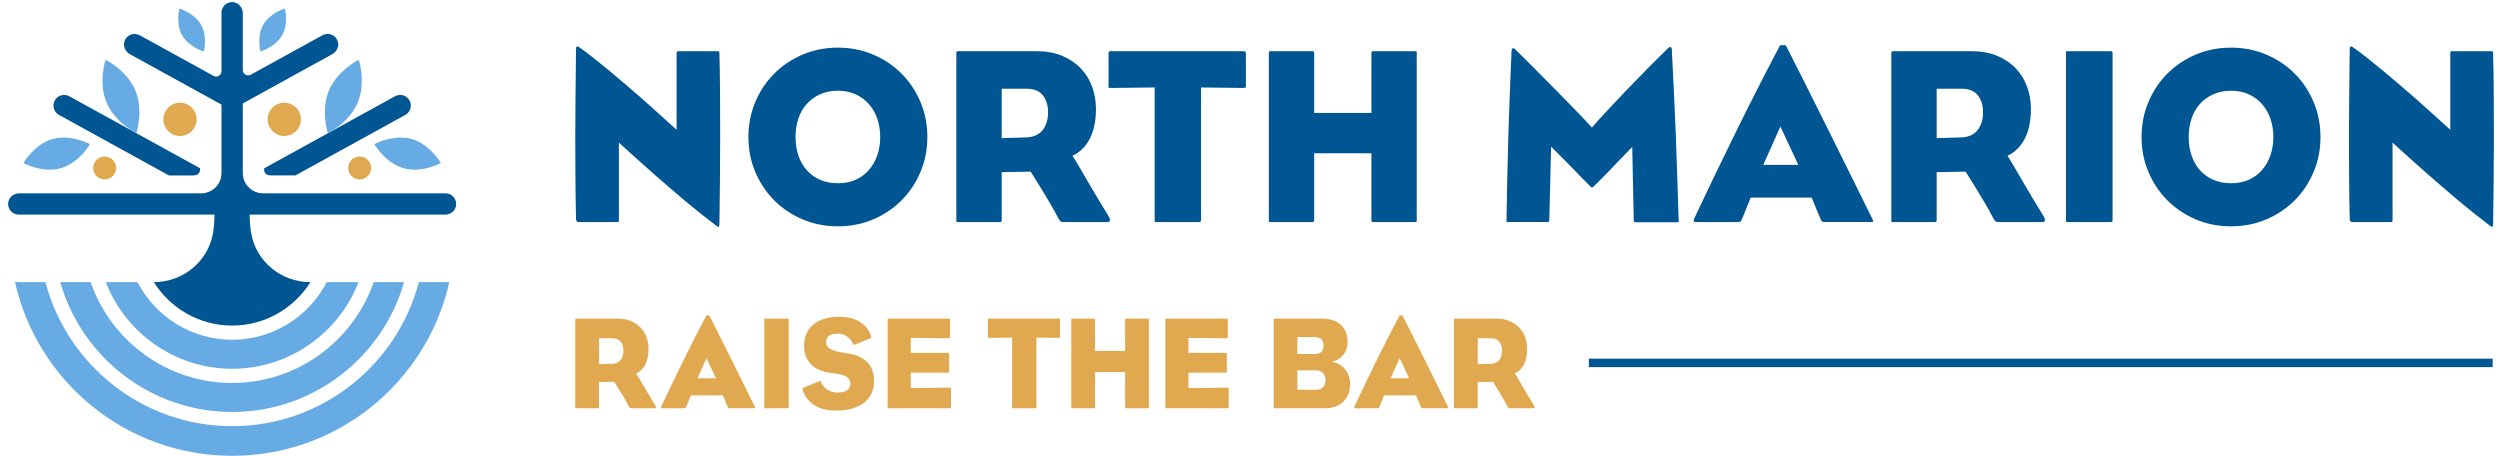 <svg fill="none" height="48" viewBox="0 0 263 48" width="263" xmlns="http://www.w3.org/2000/svg"><path d="m11.011 16.464c-.667 0-1.206.54-1.206 1.206 0 .666.54 1.206 1.206 1.206.666 0 1.206-.54 1.206-1.206 0-.666-.54-1.206-1.206-1.206z" fill="#e0a950"/><path d="m39.041 17.671c0-.666-.54-1.206-1.206-1.206-.666 0-1.206.54-1.206 1.206 0 .666.54 1.206 1.206 1.206.666 0 1.206-.54 1.206-1.206z" fill="#e0a950"/><path d="m7.285 10.125c-.541-.299-1.223-.101-1.522.441-.299.542-.101 1.224.441 1.523l11.566 6.367h2.537c.885 0 .73-.759.73-.759z" fill="#005593"/><path d="m41.56 10.125-13.753 7.571s-.217.759.745.759h2.522l11.566-6.367c.542-.299.74-.981.441-1.523s-.981-.74-1.522-.441z" fill="#005593"/><path d="m24.423 43.34c8.586 0 15.841-5.785 18.086-13.661h-3.198c-2.139 6.167-8.003 10.609-14.888 10.609-6.885 0-12.749-4.441-14.888-10.609h-3.198c2.245 7.876 9.501 13.661 18.086 13.661z" fill="#67abe4"/><path d="m44.062 29.678c-2.284 8.71-10.222 15.155-19.639 15.155s-17.355-6.444-19.639-15.155h-3.205c2.347 10.457 11.68 18.271 22.845 18.271s20.499-7.816 22.845-18.271h-3.206z" fill="#67abe4"/><path d="m24.423 38.794c6.05 0 11.227-3.788 13.297-9.115h-3.344c-1.869 3.597-5.628 6.063-9.954 6.063s-8.086-2.465-9.953-6.063h-3.344c2.069 5.327 7.248 9.115 13.297 9.115z" fill="#67abe4"/><path d="m46.869 20.336h-19.195c-1.177 0-2.132-.954-2.132-2.131v-7.325l9.409-5.179c.485-.267.756-.842.577-1.366-.232-.681-1.004-.956-1.603-.628l-7.543 4.152c-.377.208-.839-.065-.839-.496v-5.962c0-.607-.455-1.151-1.061-1.182-.646-.034-1.181.48-1.181 1.119v6.149c0 .431-.462.703-.839.496l-7.765-4.274c-.599-.329-1.372-.053-1.603.628-.178.524.094 1.099.579 1.367l9.628 5.3v7.203c0 1.177-.954 2.131-2.131 2.131h-19.152c-.541 0-1.039.366-1.141.898-.138.716.408 1.343 1.099 1.343h20.589c-.003.676-.052 1.297-.143 1.866-.481 3.036-3.161 5.236-6.236 5.236 1.72 2.741 4.768 4.569 8.236 4.569 3.468 0 6.516-1.828 8.236-4.569h-.014c-3.074 0-5.754-2.2-6.234-5.236-.091-.57-.14-1.191-.143-1.866h20.561c.541 0 1.039-.366 1.141-.898.138-.716-.408-1.343-1.099-1.343z" fill="#005593"/><path d="m17.186 12.556c0 .967.784 1.75 1.75 1.75s1.75-.784 1.75-1.75c0-.966-.784-1.75-1.75-1.75s-1.75.784-1.75 1.75z" fill="#e0a950"/><path d="m29.909 14.306c.967 0 1.75-.784 1.75-1.75 0-.967-.784-1.75-1.75-1.75-.967 0-1.75.784-1.75 1.75 0 .967.784 1.75 1.75 1.75z" fill="#e0a950"/><path d="m9.466 15.164s-2.005-1.087-3.94-.536-3.067 2.53-3.067 2.53 2.005 1.087 3.94.536c1.935-.55 3.067-2.53 3.067-2.53z" fill="#67abe4"/><path d="m43.318 14.627c-1.935-.55-3.94.536-3.94.536s1.133 1.98 3.067 2.53c1.935.55 3.94-.536 3.94-.536s-1.133-1.98-3.067-2.53z" fill="#67abe4"/><path d="m19.168 3.721c.712 1.248 2.278 1.695 2.278 1.695s.412-1.576-.3-2.824c-.712-1.248-2.278-1.695-2.278-1.695s-.412 1.576.3 2.824z" fill="#67abe4"/><path d="m27.698 2.594c-.712 1.248-.3 2.824-.3 2.824s1.566-.448 2.278-1.695c.712-1.248.3-2.824.3-2.824s-1.566.448-2.278 1.695z" fill="#67abe4"/><path d="m14.238 9.513c.896 2.133.109 4.497.109 4.497s-2.24-1.093-3.137-3.225c-.896-2.133-.109-4.497-.109-4.497s2.24 1.093 3.137 3.225z" fill="#67abe4"/><path d="m34.606 9.513c-.896 2.133-.109 4.497-.109 4.497s2.24-1.093 3.137-3.225c.896-2.133.109-4.497.109-4.497s-2.24 1.093-3.137 3.225z" fill="#67abe4"/><path d="m60.599 23.093c-.036-1.696-.057-3.257-.066-4.679-.009-1.422-.013-2.828-.013-4.215 0-1.387.009-2.811.026-4.268.017-1.458.035-3.062.053-4.811 0-.142.031-.216.093-.225.061-.009.128.004.199.04.477.336.99.721 1.538 1.153.547.433 1.104.884 1.671 1.353.566.469 1.136.95 1.71 1.444.574.495 1.126.972 1.657 1.431 1.219 1.079 2.457 2.192 3.712 3.341v-7.954c0-.142.009-.229.026-.265.017-.035.08-.053.185-.053h4.03c.142 0 .221.018.239.053.017.036.026.123.026.265.035 1.291.057 2.687.066 4.189.009 1.503.013 3.032.013 4.587 0 1.556-.009 3.102-.026 4.639-.018 1.538-.036 2.996-.053 4.374 0 .159-.018.269-.053.331-.036.062-.124.04-.265-.066-.495-.371-1.026-.782-1.59-1.232-.566-.451-1.136-.914-1.71-1.393-.575-.477-1.145-.963-1.71-1.458-.566-.494-1.105-.963-1.618-1.405-1.219-1.079-2.43-2.165-3.632-3.261v8.113c0 .123-.009.195-.026.212-.018.017-.089.026-.212.026h-4.003c-.089 0-.155-.031-.199-.093s-.066-.119-.066-.172z" fill="#005593"/><path d="m78.732 14.424c0-1.308.239-2.532.716-3.672.477-1.14 1.136-2.135 1.976-2.983.839-.848 1.834-1.52 2.983-2.015 1.149-.494 2.394-.742 3.738-.742s2.589.248 3.738.742c1.149.495 2.143 1.166 2.983 2.015.839.848 1.498 1.843 1.976 2.983.477 1.14.716 2.364.716 3.672 0 1.308-.239 2.506-.716 3.645-.477 1.14-1.136 2.135-1.976 2.983-.84.848-1.834 1.52-2.983 2.015-1.149.494-2.396.742-3.738.742s-2.589-.248-3.738-.742c-1.149-.494-2.144-1.166-2.983-2.015-.84-.848-1.498-1.843-1.976-2.983-.478-1.14-.716-2.355-.716-3.645zm9.413-4.879c-.707 0-1.339.128-1.896.384-.557.257-1.026.601-1.406 1.034-.38.433-.668.946-.861 1.538-.195.592-.291 1.232-.291 1.923s.097 1.325.291 1.909c.195.583.481 1.096.861 1.538.38.442.848.787 1.406 1.034.557.248 1.189.371 1.896.371.708 0 1.334-.123 1.882-.371s1.012-.592 1.391-1.034c.38-.441.672-.954.875-1.538.203-.583.305-1.219.305-1.909s-.102-1.33-.305-1.923c-.204-.592-.495-1.104-.875-1.538-.38-.433-.844-.778-1.391-1.034-.548-.256-1.175-.384-1.882-.384z" fill="#005593"/><path d="m109.037 5.384c1.024 0 1.926.164 2.704.49.778.327 1.431.769 1.962 1.325.53.557.928 1.202 1.193 1.936s.398 1.508.398 2.32c0 1.219-.208 2.25-.623 3.089-.416.84-1.03 1.454-1.842 1.843.176.265.397.628.662 1.087.265.46.561.967.888 1.524s.676 1.149 1.047 1.777c.371.628.751 1.251 1.14 1.869.159.265.225.451.199.557-.027.106-.111.159-.252.159h-4.692c-.106 0-.195-.026-.266-.08-.07-.053-.168-.203-.291-.451-.23-.441-.504-.937-.822-1.485-.318-.547-.628-1.06-.927-1.538-.354-.583-.716-1.166-1.087-1.749l-3.049.053v5.011c0 .106-.013.172-.04.199-.026.026-.084.04-.172.04h-4.348c-.106 0-.168-.004-.185-.013-.018-.009-.027-.084-.027-.225v-17.499c0-.142.027-.216.08-.225.053-.009.097-.013.132-.013h8.22zm-1.008 9.067c.725-.035 1.277-.292 1.658-.769.38-.477.57-1.104.57-1.883 0-.706-.182-1.295-.544-1.762-.362-.468-.932-.702-1.709-.702h-2.625v5.197l2.652-.08z" fill="#005593"/><path d="m126.348 9.201v13.92c0 .106-.013.172-.04.199-.026.026-.092.04-.198.04h-4.375c-.141 0-.221-.004-.238-.013-.017-.009-.027-.084-.027-.225v-13.92l-4.665.053c-.089 0-.142-.009-.159-.027-.019-.017-.027-.07-.027-.159v-3.42c0-.106.009-.176.027-.212.017-.035.079-.053.185-.053h14.025c.141 0 .212.089.212.265v3.42c0 .123-.062.186-.186.186l-4.533-.053z" fill="#005593"/><path d="m149.042 14.398v8.723c0 .142-.009.217-.026.225-.018.009-.089.013-.212.013h-4.268c-.124 0-.199-.013-.226-.04-.026-.026-.039-.093-.039-.199v-6.999h-6.019v6.999c0 .106-.013.172-.04.199-.026.026-.084.04-.172.04h-4.321c-.124 0-.195-.004-.212-.013-.018-.009-.027-.084-.027-.225v-17.499c0-.142.01-.216.027-.225.017-.009.088-.013.212-.013h4.321c.088 0 .146.013.172.04.027.026.04.093.04.199v6.257h6.019v-6.257c0-.106.013-.172.039-.199.027-.026.102-.04.226-.04h4.268c.123 0 .194.004.212.013.017.009.026.085.026.225z" fill="#005593"/><path d="m175.874 5.172c.088 1.732.167 3.336.238 4.811.071 1.476.133 2.912.186 4.308.053 1.397.101 2.801.146 4.215.044 1.414.093 2.916.146 4.507 0 .106.004.195.013.265.009.07-.057.106-.199.106h-4.321c-.142 0-.212-.07-.212-.212l-.159-7.715c-.583.602-1.132 1.166-1.643 1.696-.477.513-.933.986-1.365 1.419-.434.433-.774.774-1.021 1.02-.088.089-.155.133-.199.133-.043 0-.11-.044-.198-.133-.265-.265-.628-.632-1.087-1.1-.46-.468-.91-.932-1.353-1.392-.53-.53-1.086-1.087-1.67-1.671l-.186 7.557c0 .176-.013.283-.04.318-.026.036-.11.053-.251.053h-3.977c-.123 0-.195.004-.212.013s-.027-.048-.027-.172c.018-1.414.044-2.89.08-4.427s.075-3.079.119-4.626.097-3.066.159-4.56c.062-1.493.119-2.903.172-4.228.018-.159.063-.252.133-.278.07-.026.15.004.239.093.583.566 1.273 1.251 2.068 2.055.795.804 1.591 1.609 2.386 2.413.795.804 1.524 1.551 2.188 2.241.662.689 1.144 1.202 1.444 1.538.283-.335.742-.848 1.378-1.538.637-.689 1.343-1.44 2.122-2.254.778-.812 1.573-1.631 2.386-2.453.813-.822 1.529-1.533 2.148-2.135.07-.07.146-.101.225-.093.08.009.129.084.146.225z" fill="#005593"/><path d="m184.171 20.788c-.159.371-.318.764-.477 1.179-.159.416-.31.782-.451 1.1-.035.106-.079.181-.132.225-.053.044-.168.066-.345.066h-4.401c-.195 0-.239-.123-.133-.371.689-1.467 1.431-3.027 2.227-4.68.795-1.652 1.596-3.292 2.4-4.918.804-1.626 1.586-3.181 2.347-4.666.759-1.485 1.44-2.792 2.041-3.924.018-.035.124-.053.318-.053.195 0 .301.018.318.053.637 1.238 1.331 2.608 2.082 4.109.751 1.503 1.524 3.053 2.32 4.653.795 1.599 1.59 3.204 2.386 4.812s1.556 3.146 2.281 4.613c.087.176.123.283.106.318-.019.036-.089.053-.212.053h-4.958c-.16 0-.266-.07-.319-.212-.159-.354-.327-.751-.503-1.193-.177-.441-.336-.831-.477-1.166h-6.416zm5.011-3.447-1.883-4.029-1.803 4.029h3.685z" fill="#005593"/><path d="m207.396 5.384c1.024 0 1.927.164 2.704.49.778.327 1.432.769 1.963 1.325.53.557.927 1.202 1.192 1.936s.398 1.508.398 2.32c0 1.219-.208 2.25-.623 3.089-.416.84-1.029 1.454-1.842 1.843.176.265.398.628.663 1.087.265.46.56.967.888 1.524.327.557.675 1.149 1.046 1.777.372.628.752 1.251 1.14 1.869.159.265.225.451.199.557-.027.106-.11.159-.252.159h-4.692c-.106 0-.195-.026-.265-.08s-.168-.203-.292-.451c-.23-.441-.503-.937-.821-1.485-.318-.547-.628-1.06-.928-1.538-.354-.583-.716-1.166-1.087-1.749l-3.049.053v5.011c0 .106-.013.172-.039.199-.027.026-.085.04-.173.04h-4.347c-.106 0-.168-.004-.186-.013-.018-.009-.026-.084-.026-.225v-17.499c0-.142.026-.216.079-.225.053-.009.097-.013.133-.013h8.219zm-1.007 9.067c.725-.035 1.276-.292 1.657-.769.381-.477.57-1.104.57-1.883 0-.706-.181-1.295-.543-1.762-.363-.468-.933-.702-1.71-.702h-2.625v5.197l2.652-.08z" fill="#005593"/><path d="m222.243 5.622v17.499c0 .106-.013.172-.04.199-.026.026-.102.04-.225.04h-4.401c-.124 0-.194-.004-.212-.013-.018-.009-.026-.084-.026-.225v-17.499c0-.142.009-.216.026-.225.018-.009.088-.013.212-.013h4.401c.123 0 .199.013.225.04.027.026.04.093.04.199z" fill="#005593"/><path d="m225.292 14.424c0-1.308.239-2.532.716-3.672.477-1.14 1.135-2.135 1.975-2.983.839-.848 1.834-1.52 2.983-2.015 1.149-.494 2.394-.742 3.738-.742 1.343 0 2.589.248 3.738.742 1.149.495 2.143 1.166 2.983 2.015.839.848 1.497 1.843 1.975 2.983.477 1.14.716 2.364.716 3.672 0 1.308-.239 2.506-.716 3.645-.477 1.14-1.135 2.135-1.975 2.983s-1.834 1.52-2.983 2.015c-1.149.494-2.396.742-3.738.742-1.343 0-2.589-.248-3.738-.742s-2.144-1.166-2.983-2.015c-.84-.848-1.497-1.843-1.975-2.983-.477-1.14-.716-2.355-.716-3.645zm9.413-4.879c-.708 0-1.34.128-1.896.384-.557.257-1.026.601-1.406 1.034-.38.433-.668.946-.861 1.538-.195.592-.292 1.232-.292 1.923s.097 1.325.292 1.909c.194.583.481 1.096.861 1.538.38.442.848.787 1.406 1.034.556.248 1.188.371 1.896.371.707 0 1.334-.123 1.882-.371.547-.248 1.012-.592 1.391-1.034.38-.441.672-.954.875-1.538.203-.583.305-1.219.305-1.909s-.102-1.33-.305-1.923c-.204-.592-.496-1.104-.875-1.538-.38-.433-.844-.778-1.391-1.034-.549-.256-1.176-.384-1.882-.384z" fill="#005593"/><path d="m247.191 23.093c-.036-1.696-.057-3.257-.066-4.679-.01-1.422-.014-2.828-.014-4.215 0-1.387.01-2.811.027-4.268.017-1.458.034-3.062.053-4.811 0-.142.03-.216.093-.225.061-.009.128.004.198.04.477.336.99.721 1.539 1.153.547.433 1.104.884 1.67 1.353.566.469 1.136.95 1.71 1.444.574.495 1.126.972 1.657 1.431 1.22 1.079 2.457 2.192 3.712 3.341v-7.954c0-.142.009-.229.026-.265.018-.035.08-.053.186-.053h4.03c.141 0 .221.018.238.053.017.036.027.123.027.265.034 1.291.057 2.687.066 4.189.009 1.503.013 3.032.013 4.587 0 1.556-.009 3.102-.026 4.639-.019 1.538-.036 2.996-.053 4.374 0 .159-.019.269-.053.331-.036.062-.125.04-.266-.066-.495-.371-1.025-.782-1.59-1.232-.565-.451-1.135-.914-1.71-1.393-.575-.477-1.145-.963-1.711-1.458-.565-.494-1.105-.963-1.617-1.405-1.22-1.079-2.431-2.165-3.633-3.261v8.113c0 .123-.009.195-.026.212-.018.017-.089.026-.212.026h-4.003c-.089 0-.155-.031-.199-.093s-.066-.119-.066-.172z" fill="#005593"/><g fill="#e0a950"><path d="m64.944 33.514c.538 0 1.011.086 1.419.258.408.171.751.404 1.03.695.278.293.487.631.626 1.015.139.385.209.791.209 1.217 0 .64-.109 1.181-.327 1.621-.218.44-.54.763-.967.967.093.139.209.329.348.571s.295.508.466.8c.171.293.355.604.549.933.195.329.395.656.598.981.084.139.118.236.104.292-.014.056-.058.084-.133.084h-2.463c-.056 0-.102-.014-.139-.042s-.089-.106-.153-.236c-.12-.231-.264-.491-.431-.779-.167-.287-.329-.557-.487-.807-.185-.306-.376-.613-.571-.918l-1.601.028v2.63c0 .056-.007.091-.02.104-.014.014-.044.02-.091.02h-2.282c-.056 0-.089-.002-.098-.007-.009-.004-.014-.044-.014-.118v-9.184c0-.074.014-.113.042-.118.028-.004.051-.007.069-.007h4.313zm-.529 4.758c.38-.018.67-.153.87-.404.2-.251.299-.58.299-.988 0-.371-.095-.679-.285-.926-.191-.246-.489-.369-.897-.369h-1.377v2.727l1.391-.042z"/><path d="m72.683 41.599c-.084.195-.167.402-.251.619-.084.218-.162.411-.236.577-.018.056-.042.095-.069.118-.028.023-.089.035-.18.035h-2.31c-.102 0-.125-.065-.069-.195.362-.77.751-1.588 1.169-2.456.417-.868.837-1.728 1.259-2.581.422-.853.833-1.67 1.231-2.449.399-.779.756-1.466 1.071-2.059.009-.018.065-.028.167-.028s.158.009.167.028c.334.649.698 1.368 1.092 2.157.395.789.8 1.603 1.217 2.441.417.84.835 1.681 1.252 2.525.417.844.817 1.651 1.197 2.421.046.093.065.149.056.167-.009.018-.047.028-.111.028h-2.601c-.084 0-.14-.037-.167-.111-.084-.185-.171-.395-.264-.626s-.176-.436-.251-.613h-3.367zm2.63-1.809-.988-2.115-.946 2.115z"/><path d="m82.975 33.64v9.184c0 .056-.007.091-.02.104-.014.014-.053.02-.118.02h-2.31c-.065 0-.102-.002-.111-.007-.009-.004-.014-.044-.014-.118v-9.184c0-.074.004-.113.014-.118.009-.004.046-.007.111-.007h2.31c.065 0 .104.007.118.02.014.014.02.049.02.104z"/><path d="m84.445 41.056c-.047-.139-.028-.227.056-.264l1.712-.695c.065-.018.102-.025.111-.02s.023.035.042.091c.046.131.118.262.216.397.098.135.218.255.362.362s.308.195.494.264c.185.069.389.104.613.104.937 0 1.406-.311 1.406-.933 0-.287-.12-.522-.362-.702s-.682-.308-1.322-.382c-.047-.009-.102-.016-.167-.02-.065-.004-.12-.011-.167-.02-.417-.046-.802-.139-1.155-.278-.353-.139-.654-.327-.904-.564-.251-.236-.445-.522-.584-.855-.139-.334-.209-.715-.209-1.141 0-.455.076-.87.229-1.246.153-.376.384-.7.695-.974.311-.273.698-.484 1.162-.633.464-.148 1.002-.222 1.614-.222.928 0 1.674.195 2.241.584.566.389.937.877 1.113 1.461.018.074.018.127 0 .16-.018.033-.051.058-.098.076l-1.628.654c-.084.037-.139.018-.167-.056-.102-.278-.297-.531-.584-.758-.287-.227-.613-.34-.974-.34-.491 0-.828.082-1.009.244-.18.162-.271.373-.271.633 0 .325.137.566.411.724.273.158.726.287 1.357.389.065.009.135.018.209.028s.158.023.251.042c.9.131 1.593.433 2.08.911s.731 1.153.731 2.025c0 .538-.104 1.002-.313 1.391-.209.389-.491.71-.849.96-.357.251-.775.436-1.252.557-.478.12-.99.18-1.537.18-.955 0-1.726-.183-2.31-.549-.584-.366-.997-.893-1.238-1.579z"/><path d="m93.533 42.949c-.074 0-.118-.011-.133-.035-.014-.023-.02-.076-.02-.16v-9.1c0-.065.002-.104.007-.118.004-.014.044-.02.118-.02h6.29c.074 0 .118.009.133.028.014.018.02.069.02.153v1.697c0 .13-.051.195-.153.195l-3.98-.042v1.572h3.896c.065 0 .104.012.118.035.014.024.02.076.02.16v1.697c0 .084-.007.137-.02.16-.014.024-.053.035-.118.035h-3.896v1.614l4.076-.042c.074 0 .118.007.132.02.014.014.021.067.021.16v1.795c0 .084-.008.137-.021.16-.014.023-.058.035-.132.035h-6.359z"/><path d="m109.033 35.518v7.305c0 .056-.007.091-.021.104-.013.013-.049.02-.104.02h-2.295c-.075 0-.116-.002-.126-.007-.009-.004-.014-.044-.014-.118v-7.305l-2.448.028c-.047 0-.075-.004-.084-.014-.009-.009-.014-.037-.014-.084v-1.795c0-.056.004-.093.014-.111.009-.018.042-.028.098-.028h7.361c.074 0 .111.047.111.139v1.795c0 .065-.033.098-.098.098l-2.379-.028z"/><path d="m120.864 38.245v4.578c0 .074-.005.114-.014.118-.009.005-.047.007-.111.007h-2.24c-.066 0-.104-.007-.119-.02-.014-.014-.02-.049-.02-.104v-3.673h-3.158v3.673c0 .056-.007.091-.021.104-.013.013-.043.02-.09.02h-2.268c-.066 0-.102-.002-.111-.007-.01-.004-.015-.044-.015-.118v-9.184c0-.074.004-.113.015-.118.009-.004.045-.007.111-.007h2.268c.046 0 .076.007.09.02.015.014.021.049.021.104v3.283h3.158v-3.283c0-.056.007-.091.02-.104.014-.013.053-.02.119-.02h2.24c.065 0 .102.002.111.007s.014.044.014.118z"/><path d="m122.75 42.949c-.075 0-.119-.011-.133-.035-.014-.023-.02-.076-.02-.16v-9.1c0-.065.002-.104.007-.118.004-.014.044-.02.118-.02h6.29c.074 0 .118.009.132.028.014.018.02.069.02.153v1.697c0 .13-.05.195-.152.195l-3.98-.042v1.572h3.896c.065 0 .104.012.118.035.015.024.021.076.021.16v1.697c0 .084-.007.137-.021.16-.014.024-.053.035-.118.035h-3.896v1.614l4.076-.042c.075 0 .119.007.133.02.014.014.02.067.02.16v1.795c0 .084-.007.137-.02.16-.014.023-.058.035-.133.035h-6.358z"/><path d="m142.033 40.388c0 .77-.234 1.389-.702 1.857-.469.469-1.121.702-1.955.702h-5.26c-.056 0-.091-.009-.104-.028-.015-.018-.021-.074-.021-.167v-9.1c0-.093.056-.139.167-.139h4.87c.862 0 1.535.216 2.017.647s.724 1.042.724 1.83c0 .511-.142.946-.424 1.308-.283.362-.698.622-1.246.779.297.028.566.114.808.258.241.144.445.322.612.535.167.213.295.45.383.71.087.26.132.529.132.807zm-3.687-3.145c.287 0 .508-.079.661-.236.152-.158.229-.376.229-.654 0-.593-.297-.891-.891-.891h-1.864v1.781h1.864zm.139 3.757c.296 0 .531-.088.702-.264.171-.176.258-.426.258-.751 0-.297-.091-.542-.271-.737-.181-.195-.411-.292-.689-.292h-2.004v2.045z"/><path d="m145.603 41.599c-.084.195-.167.402-.251.619-.083.218-.162.411-.236.577-.019.056-.042.095-.07.118-.027.023-.088.035-.18.035h-2.31c-.102 0-.125-.065-.069-.195.362-.77.751-1.588 1.169-2.456.417-.868.837-1.728 1.259-2.581s.833-1.67 1.231-2.449c.399-.779.757-1.466 1.072-2.059.009-.018.065-.028.167-.028s.158.009.167.028c.334.649.698 1.368 1.092 2.157s.8 1.603 1.217 2.441c.418.84.835 1.681 1.252 2.525.417.844.816 1.651 1.196 2.421.046.093.066.149.056.167-.009.018-.046.028-.111.028h-2.601c-.084 0-.139-.037-.167-.111-.084-.185-.172-.395-.264-.626-.093-.231-.177-.436-.251-.613h-3.367zm2.629-1.809-.988-2.115-.946 2.115z"/><path d="m157.377 33.514c.539 0 1.012.086 1.419.258.408.171.752.404 1.03.695.278.293.487.631.626 1.015.138.385.209.791.209 1.217 0 .64-.109 1.181-.327 1.621-.219.44-.541.763-.968.967.093.139.209.329.348.571.138.242.294.508.466.8.171.293.354.604.549.933.195.329.395.656.598.981.084.139.119.236.104.292-.014.056-.058.084-.132.084h-2.463c-.056 0-.102-.014-.139-.042-.036-.028-.088-.106-.152-.236-.121-.231-.264-.491-.432-.779-.167-.287-.329-.557-.487-.807-.185-.306-.376-.613-.571-.918l-1.6.028v2.63c0 .056-.007.091-.021.104-.013.013-.043.02-.09.02h-2.283c-.056 0-.088-.002-.098-.007-.009-.004-.014-.044-.014-.118v-9.184c0-.074.014-.113.042-.118.028-.004.051-.007.069-.007h4.313zm-.528 4.758c.381-.018.67-.153.87-.404.2-.251.299-.58.299-.988 0-.371-.095-.679-.286-.926-.191-.246-.489-.369-.897-.369h-1.377v2.727l1.391-.042z"/></g><path d="m262.227 37.73h-95.081v.892h95.081z" fill="#005593"/></svg>